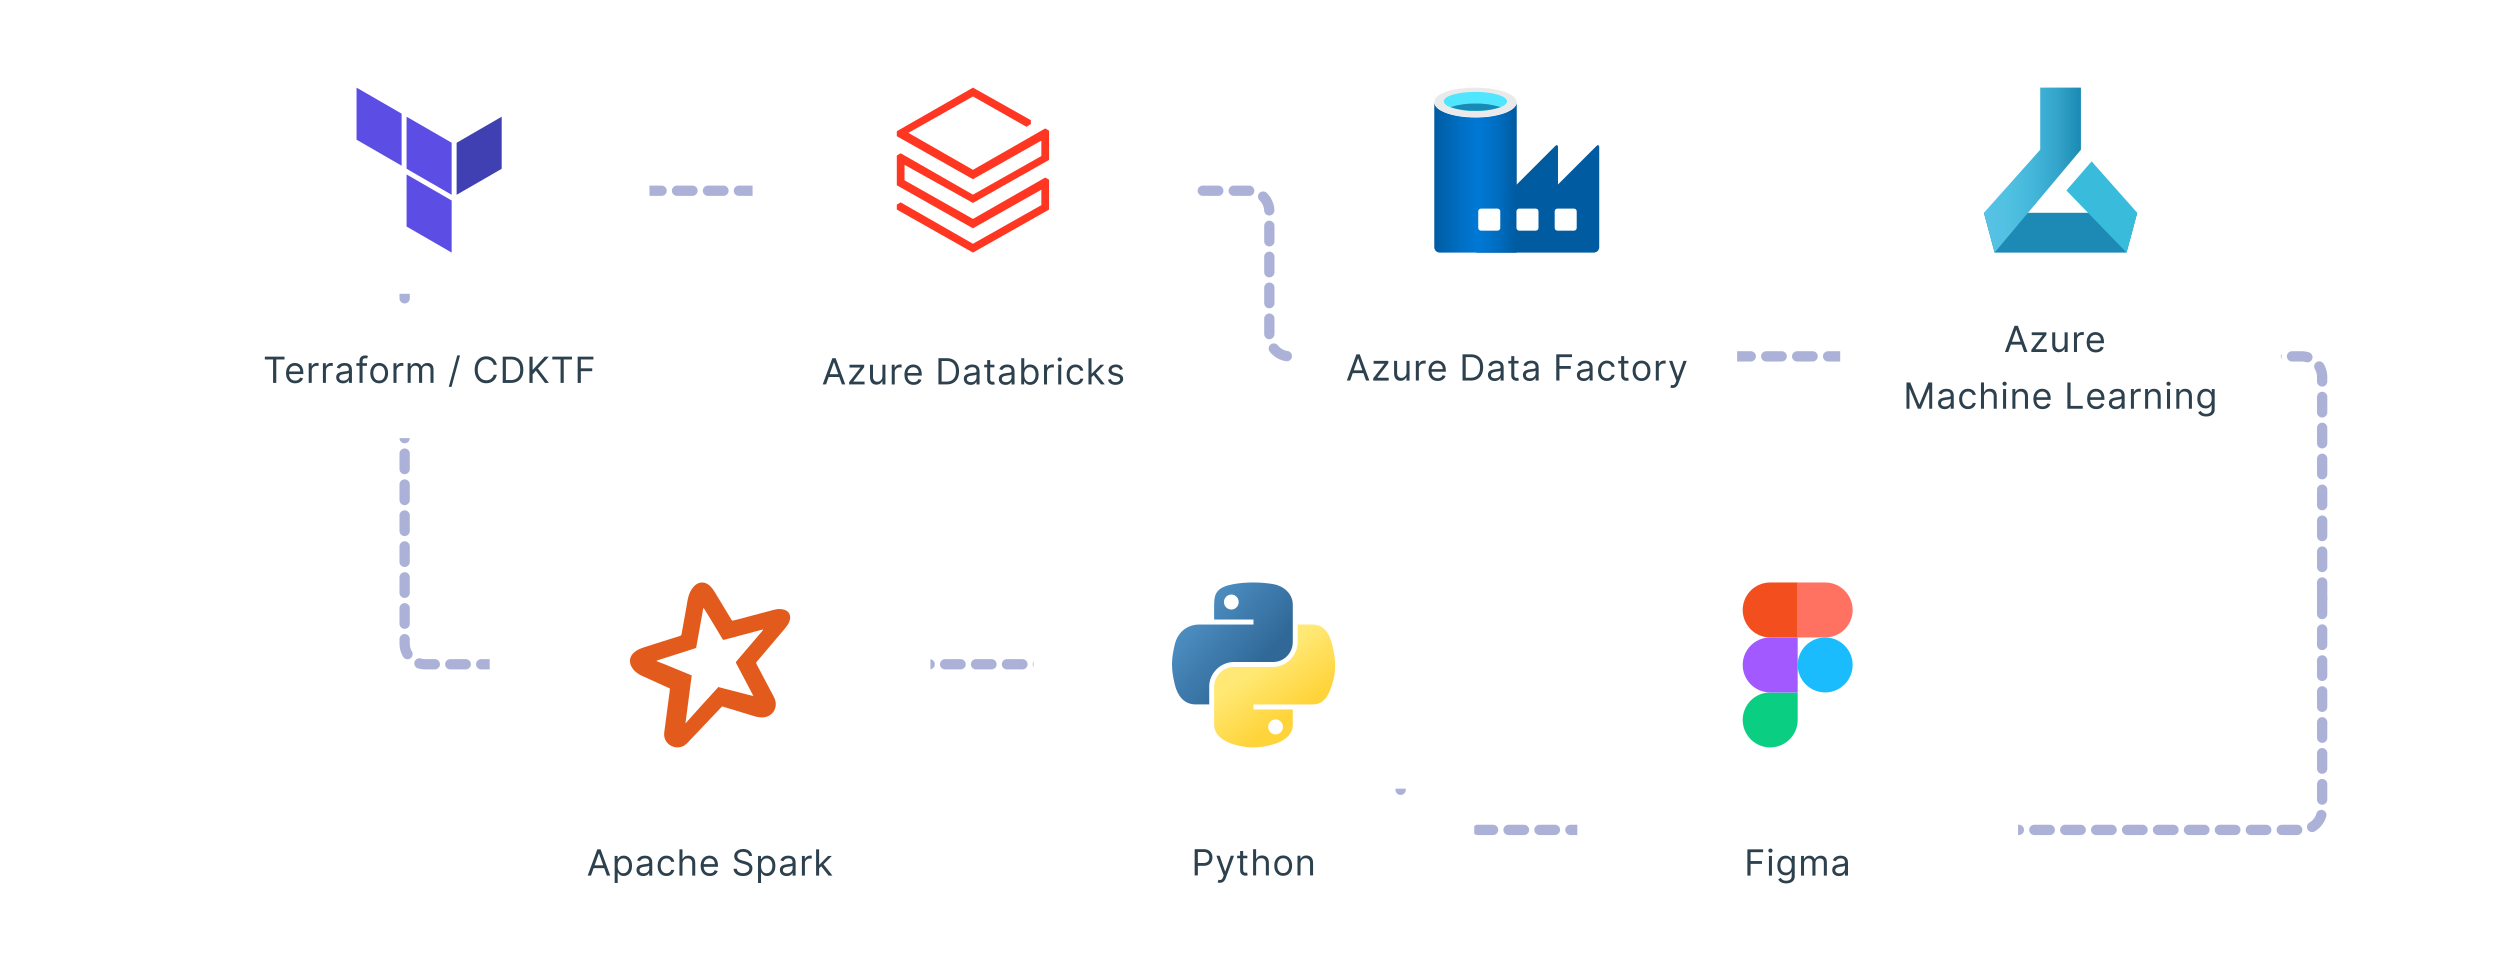 <svg fill="none" height="376" viewBox="0 0 970 376" width="970" xmlns="http://www.w3.org/2000/svg" xmlns:xlink="http://www.w3.org/1999/xlink"><filter id="a" color-interpolation-filters="sRGB" filterUnits="userSpaceOnUse" height="108" width="183" x="184" y="204"><feFlood flood-opacity="0" result="BackgroundImageFix"/><feColorMatrix in="SourceAlpha" result="hardAlpha" type="matrix" values="0 0 0 0 0 0 0 0 0 0 0 0 0 0 0 0 0 0 127 0"/><feOffset dy="2"/><feGaussianBlur stdDeviation="3"/><feColorMatrix type="matrix" values="0 0 0 0 0.031 0 0 0 0 0.055 0 0 0 0 0.071 0 0 0 0.12 0"/><feBlend in2="BackgroundImageFix" mode="normal" result="effect1_dropShadow_679_1361"/><feBlend in="SourceGraphic" in2="effect1_dropShadow_679_1361" mode="normal" result="shape"/></filter><filter id="b" color-interpolation-filters="sRGB" filterUnits="userSpaceOnUse" height="64" width="183" x="184" y="304"><feFlood flood-opacity="0" result="BackgroundImageFix"/><feColorMatrix in="SourceAlpha" result="hardAlpha" type="matrix" values="0 0 0 0 0 0 0 0 0 0 0 0 0 0 0 0 0 0 127 0"/><feOffset dy="2"/><feGaussianBlur stdDeviation="3"/><feColorMatrix type="matrix" values="0 0 0 0 0.031 0 0 0 0 0.055 0 0 0 0 0.071 0 0 0 0.12 0"/><feBlend in2="BackgroundImageFix" mode="normal" result="effect1_dropShadow_679_1361"/><feBlend in="SourceGraphic" in2="effect1_dropShadow_679_1361" mode="normal" result="shape"/></filter><filter id="c" color-interpolation-filters="sRGB" filterUnits="userSpaceOnUse" height="108" width="183" x="286" y="12"><feFlood flood-opacity="0" result="BackgroundImageFix"/><feColorMatrix in="SourceAlpha" result="hardAlpha" type="matrix" values="0 0 0 0 0 0 0 0 0 0 0 0 0 0 0 0 0 0 127 0"/><feOffset dy="2"/><feGaussianBlur stdDeviation="3"/><feColorMatrix type="matrix" values="0 0 0 0 0.031 0 0 0 0 0.055 0 0 0 0 0.071 0 0 0 0.12 0"/><feBlend in2="BackgroundImageFix" mode="normal" result="effect1_dropShadow_679_1361"/><feBlend in="SourceGraphic" in2="effect1_dropShadow_679_1361" mode="normal" result="shape"/></filter><filter id="d" color-interpolation-filters="sRGB" filterUnits="userSpaceOnUse" height="64" width="183" x="286" y="112"><feFlood flood-opacity="0" result="BackgroundImageFix"/><feColorMatrix in="SourceAlpha" result="hardAlpha" type="matrix" values="0 0 0 0 0 0 0 0 0 0 0 0 0 0 0 0 0 0 127 0"/><feOffset dy="2"/><feGaussianBlur stdDeviation="3"/><feColorMatrix type="matrix" values="0 0 0 0 0.031 0 0 0 0 0.055 0 0 0 0 0.071 0 0 0 0.12 0"/><feBlend in2="BackgroundImageFix" mode="normal" result="effect1_dropShadow_679_1361"/><feBlend in="SourceGraphic" in2="effect1_dropShadow_679_1361" mode="normal" result="shape"/></filter><filter id="e" color-interpolation-filters="sRGB" filterUnits="userSpaceOnUse" height="108" width="183" x="395" y="204"><feFlood flood-opacity="0" result="BackgroundImageFix"/><feColorMatrix in="SourceAlpha" result="hardAlpha" type="matrix" values="0 0 0 0 0 0 0 0 0 0 0 0 0 0 0 0 0 0 127 0"/><feOffset dy="2"/><feGaussianBlur stdDeviation="3"/><feColorMatrix type="matrix" values="0 0 0 0 0.031 0 0 0 0 0.055 0 0 0 0 0.071 0 0 0 0.12 0"/><feBlend in2="BackgroundImageFix" mode="normal" result="effect1_dropShadow_679_1361"/><feBlend in="SourceGraphic" in2="effect1_dropShadow_679_1361" mode="normal" result="shape"/></filter><filter id="f" color-interpolation-filters="sRGB" filterUnits="userSpaceOnUse" height="64" width="183" x="395" y="304"><feFlood flood-opacity="0" result="BackgroundImageFix"/><feColorMatrix in="SourceAlpha" result="hardAlpha" type="matrix" values="0 0 0 0 0 0 0 0 0 0 0 0 0 0 0 0 0 0 127 0"/><feOffset dy="2"/><feGaussianBlur stdDeviation="3"/><feColorMatrix type="matrix" values="0 0 0 0 0.031 0 0 0 0 0.055 0 0 0 0 0.071 0 0 0 0.12 0"/><feBlend in2="BackgroundImageFix" mode="normal" result="effect1_dropShadow_679_1361"/><feBlend in="SourceGraphic" in2="effect1_dropShadow_679_1361" mode="normal" result="shape"/></filter><filter id="g" color-interpolation-filters="sRGB" filterUnits="userSpaceOnUse" height="108" width="183" x="708" y="12"><feFlood flood-opacity="0" result="BackgroundImageFix"/><feColorMatrix in="SourceAlpha" result="hardAlpha" type="matrix" values="0 0 0 0 0 0 0 0 0 0 0 0 0 0 0 0 0 0 127 0"/><feOffset dy="2"/><feGaussianBlur stdDeviation="3"/><feColorMatrix type="matrix" values="0 0 0 0 0.031 0 0 0 0 0.055 0 0 0 0 0.071 0 0 0 0.12 0"/><feBlend in2="BackgroundImageFix" mode="normal" result="effect1_dropShadow_679_1361"/><feBlend in="SourceGraphic" in2="effect1_dropShadow_679_1361" mode="normal" result="shape"/></filter><filter id="h" color-interpolation-filters="sRGB" filterUnits="userSpaceOnUse" height="64" width="183" x="708" y="112"><feFlood flood-opacity="0" result="BackgroundImageFix"/><feColorMatrix in="SourceAlpha" result="hardAlpha" type="matrix" values="0 0 0 0 0 0 0 0 0 0 0 0 0 0 0 0 0 0 127 0"/><feOffset dy="2"/><feGaussianBlur stdDeviation="3"/><feColorMatrix type="matrix" values="0 0 0 0 0.031 0 0 0 0 0.055 0 0 0 0 0.071 0 0 0 0.12 0"/><feBlend in2="BackgroundImageFix" mode="normal" result="effect1_dropShadow_679_1361"/><feBlend in="SourceGraphic" in2="effect1_dropShadow_679_1361" mode="normal" result="shape"/></filter><filter id="i" color-interpolation-filters="sRGB" filterUnits="userSpaceOnUse" height="108" width="183" x="497" y="12"><feFlood flood-opacity="0" result="BackgroundImageFix"/><feColorMatrix in="SourceAlpha" result="hardAlpha" type="matrix" values="0 0 0 0 0 0 0 0 0 0 0 0 0 0 0 0 0 0 127 0"/><feOffset dy="2"/><feGaussianBlur stdDeviation="3"/><feColorMatrix type="matrix" values="0 0 0 0 0.031 0 0 0 0 0.055 0 0 0 0 0.071 0 0 0 0.12 0"/><feBlend in2="BackgroundImageFix" mode="normal" result="effect1_dropShadow_679_1361"/><feBlend in="SourceGraphic" in2="effect1_dropShadow_679_1361" mode="normal" result="shape"/></filter><filter id="j" color-interpolation-filters="sRGB" filterUnits="userSpaceOnUse" height="64" width="183" x="497" y="112"><feFlood flood-opacity="0" result="BackgroundImageFix"/><feColorMatrix in="SourceAlpha" result="hardAlpha" type="matrix" values="0 0 0 0 0 0 0 0 0 0 0 0 0 0 0 0 0 0 127 0"/><feOffset dy="2"/><feGaussianBlur stdDeviation="3"/><feColorMatrix type="matrix" values="0 0 0 0 0.031 0 0 0 0 0.055 0 0 0 0 0.071 0 0 0 0.12 0"/><feBlend in2="BackgroundImageFix" mode="normal" result="effect1_dropShadow_679_1361"/><feBlend in="SourceGraphic" in2="effect1_dropShadow_679_1361" mode="normal" result="shape"/></filter><filter id="k" color-interpolation-filters="sRGB" filterUnits="userSpaceOnUse" height="108" width="183" x="606" y="204"><feFlood flood-opacity="0" result="BackgroundImageFix"/><feColorMatrix in="SourceAlpha" result="hardAlpha" type="matrix" values="0 0 0 0 0 0 0 0 0 0 0 0 0 0 0 0 0 0 127 0"/><feOffset dy="2"/><feGaussianBlur stdDeviation="3"/><feColorMatrix type="matrix" values="0 0 0 0 0.031 0 0 0 0 0.055 0 0 0 0 0.071 0 0 0 0.12 0"/><feBlend in2="BackgroundImageFix" mode="normal" result="effect1_dropShadow_679_1361"/><feBlend in="SourceGraphic" in2="effect1_dropShadow_679_1361" mode="normal" result="shape"/></filter><filter id="l" color-interpolation-filters="sRGB" filterUnits="userSpaceOnUse" height="64" width="183" x="606" y="304"><feFlood flood-opacity="0" result="BackgroundImageFix"/><feColorMatrix in="SourceAlpha" result="hardAlpha" type="matrix" values="0 0 0 0 0 0 0 0 0 0 0 0 0 0 0 0 0 0 127 0"/><feOffset dy="2"/><feGaussianBlur stdDeviation="3"/><feColorMatrix type="matrix" values="0 0 0 0 0.031 0 0 0 0 0.055 0 0 0 0 0.071 0 0 0 0.12 0"/><feBlend in2="BackgroundImageFix" mode="normal" result="effect1_dropShadow_679_1361"/><feBlend in="SourceGraphic" in2="effect1_dropShadow_679_1361" mode="normal" result="shape"/></filter><filter id="m" color-interpolation-filters="sRGB" filterUnits="userSpaceOnUse" height="108" width="183" x="75" y="12"><feFlood flood-opacity="0" result="BackgroundImageFix"/><feColorMatrix in="SourceAlpha" result="hardAlpha" type="matrix" values="0 0 0 0 0 0 0 0 0 0 0 0 0 0 0 0 0 0 127 0"/><feOffset dy="2"/><feGaussianBlur stdDeviation="3"/><feColorMatrix type="matrix" values="0 0 0 0 0.031 0 0 0 0 0.055 0 0 0 0 0.071 0 0 0 0.12 0"/><feBlend in2="BackgroundImageFix" mode="normal" result="effect1_dropShadow_679_1361"/><feBlend in="SourceGraphic" in2="effect1_dropShadow_679_1361" mode="normal" result="shape"/></filter><filter id="n" color-interpolation-filters="sRGB" filterUnits="userSpaceOnUse" height="64" width="183" x="75" y="112"><feFlood flood-opacity="0" result="BackgroundImageFix"/><feColorMatrix in="SourceAlpha" result="hardAlpha" type="matrix" values="0 0 0 0 0 0 0 0 0 0 0 0 0 0 0 0 0 0 127 0"/><feOffset dy="2"/><feGaussianBlur stdDeviation="3"/><feColorMatrix type="matrix" values="0 0 0 0 0.031 0 0 0 0 0.055 0 0 0 0 0.071 0 0 0 0.12 0"/><feBlend in2="BackgroundImageFix" mode="normal" result="effect1_dropShadow_679_1361"/><feBlend in="SourceGraphic" in2="effect1_dropShadow_679_1361" mode="normal" result="shape"/></filter><linearGradient id="o" gradientUnits="userSpaceOnUse" x1="454.737" x2="489.945" y1="224" y2="254.002"><stop offset="0" stop-color="#5a9fd4"/><stop offset="1" stop-color="#306998"/></linearGradient><linearGradient id="p" gradientUnits="userSpaceOnUse" x1="494.559" x2="481.928" y1="279.55" y2="261.85"><stop offset="0" stop-color="#ffd43b"/><stop offset="1" stop-color="#ffe873"/></linearGradient><linearGradient id="q" gradientUnits="userSpaceOnUse" x1="769.759" x2="807.481" y1="63.997" y2="63.997"><stop offset="0" stop-color="#57c2e4"/><stop offset=".25" stop-color="#51c1e2"/><stop offset=".51" stop-color="#43b6da"/><stop offset=".77" stop-color="#33a3c9"/><stop offset="1" stop-color="#1a89b3"/></linearGradient><linearGradient id="r" gradientUnits="userSpaceOnUse" x1="556.5" x2="588.5" y1="66.9" y2="66.9"><stop offset="0" stop-color="#005ba1"/><stop offset=".07" stop-color="#0060a9"/><stop offset=".36" stop-color="#0071c8"/><stop offset=".52" stop-color="#0078d4"/><stop offset=".64" stop-color="#0074cd"/><stop offset=".81" stop-color="#006abb"/><stop offset=".99" stop-color="#005ba1"/></linearGradient><clipPath id="s"><path d="m454.5 224h64v64h-64z"/></clipPath><clipPath id="t"><path d="m767.5 32h64v64h-64z"/></clipPath><clipPath id="u"><path d="m556.5 32h64v64h-64z"/></clipPath><path d="m157 164v85.735c0 4.418 3.582 8 8 8h370.437c4.418 0 8 3.581 8 8v48.265c0 4.418 3.581 8 8 8h341.563c4.418 0 8-3.582 8-8v-82.525" stroke="#acb2d7" stroke-dasharray="6 6" stroke-linecap="round" stroke-width="4"/><path d="m901 232v-85.735c0-4.418-3.582-8-8-8h-392.5c-4.418 0-8-3.581-8-8v-48.265c0-4.418-3.582-8-8-8h-319.5c-4.418 0-8 3.582-8 8v82.525" stroke="#acb2d7" stroke-dasharray="6 6" stroke-linecap="round" stroke-width="4"/><path clip-rule="evenodd" d="m340.269 82.966c0 4.524-3.68 8.204-8.205 8.204-4.523 0-8.203-3.68-8.203-8.204s3.68-8.204 8.203-8.204c4.525 0 8.205 3.68 8.205 8.204z" fill="#fff" fill-rule="evenodd"/><path d="m332.064 90.169c3.972 0 7.205-3.232 7.205-7.204h2c0 5.076-4.128 9.204-9.205 9.204zm-7.203-7.204c0 3.972 3.232 7.204 7.203 7.204v2c-5.076 0-9.203-4.128-9.203-9.204zm7.203-7.204c-3.971 0-7.203 3.232-7.203 7.204h-2c0-5.076 4.127-9.204 9.203-9.204zm7.205 7.204c0-3.971-3.233-7.204-7.205-7.204v-2c5.077 0 9.205 4.128 9.205 9.204z" fill="#acb2d7"/><path clip-rule="evenodd" d="m506.347 271.656c-1.105 0-2 .896-2 2v.102c0 1.105.895 2 2 2h24.713c1.105 0 2-.895 2-2v-.102c0-1.104-.895-2-2-2zm-43.071 12.306c-1.104 0-2 .895-2 2v.102c0 1.105.896 2 2 2h47.274c1.105 0 2-.895 2-2v-.102c0-1.105-.895-2-2-2z" fill="#acb2d7" fill-rule="evenodd"/><g filter="url(#a)"><path d="m190 224c0-8.837 7.163-16 16-16h139c8.837 0 16 7.163 16 16v80h-171z" fill="#fff"/><g clip-rule="evenodd" fill="#e25a1c" fill-rule="evenodd"><path d="m292.304 268.081c-.162-.325-.217-.487-.271-.595-2.11-4.005-4.22-8.009-6.33-12.013-.217-.379-.163-.649.108-.974 3.355-3.896 6.655-7.846 10.01-11.742.108-.162.216-.27.271-.541-.974.271-1.948.487-2.922.758-4.059 1.082-8.117 2.164-12.121 3.246-.379.109-.541 0-.757-.324-2.273-3.842-4.6-7.684-6.926-11.471-.109-.217-.271-.379-.487-.542-.163 1.029-.379 2.057-.542 3.085-.649 3.625-1.298 7.196-1.948 10.822-.054.378-.162.757-.216 1.19-.054.379-.216.487-.541.595-4.762 1.515-9.523 3.03-14.285 4.545-.216.055-.433.163-.649.379 3.841 1.407 9.739 4.004 13.689 5.574-.162.108-.216.216-.324.27-2.435 1.569-5.736 4.058-8.171 5.627 0-.378.163-.757-.162-.919-2.922-1.299-7.684-3.518-10.606-4.816-1.298-.595-2.489-1.353-3.408-2.489-2.057-2.543-1.678-5.411 1.082-7.197.92-.595 1.948-1.028 2.976-1.353 4.653-1.515 9.361-2.976 14.014-4.437.379-.108.595-.324.649-.703.65-3.625 1.299-7.251 1.948-10.822.325-1.948.541-3.896 1.461-5.681.379-.704.812-1.407 1.299-1.948 1.84-2.056 4.437-2.165 6.439-.163.649.65 1.245 1.461 1.732 2.273 2.164 3.517 4.274 7.088 6.439 10.66.27.432.487.487.919.378 5.195-1.407 10.444-2.759 15.692-4.166 1.082-.271 2.165-.379 3.301-.162 2.435.432 3.463 2.272 2.651 4.599-.378 1.082-1.028 1.948-1.731 2.814-3.626 4.274-7.305 8.603-10.93 12.878-.325.324-.325.595-.109.974 2.165 4.112 4.329 8.224 6.548 12.391.541.974.92 2.002.92 3.138 0 2.597-1.84 4.708-4.437 5.086-1.407.217-2.76-.108-4.113-.487-3.246-1.028-8.766-2.705-12.066-3.679-.325-.108-.379.054-.65.379-2.002-1.082-1.136-3.572-1.569-5.898 0-.054.487-1.894.487-2.056 3.842.974 9.794 2.489 13.636 3.517z"/><path d="m259.892 265.756c0-.163.108-.379.271-.433 1.19-.812 2.435-1.569 3.625-2.381 1.461-.92 2.922-1.894 4.383-2.814.054 0 .108-.054.216-.054-.811 6.223-1.623 12.391-2.435 18.614 4.221-4.708 8.441-9.415 12.77-14.123.108.704.217 1.299.325 1.948.325 1.732.595 3.517.92 5.249.054.379-.054.595-.271.812-1.353 1.406-7.413 7.791-13.094 13.797-3.463 3.626-9.578.758-8.874-4.22.92-6.872 1.839-13.852 2.164-16.395z"/></g></g><g filter="url(#b)"><path d="m190 308h171v44c0 4.418-3.582 8-8 8h-155c-4.418 0-8-3.582-8-8z" fill="#fff"/><g fill="#2c404e"><path d="m317.737 334.945-.02-1.452h.239l3.341-3.401h1.452l-3.56 3.6h-.099zm-1.093 2.784v-10.182h1.173v10.182zm4.852 0-2.983-3.779.835-.815 3.639 4.594z"/><path d="m311.135 337.728v-7.636h1.133v1.153h.08c.139-.377.391-.684.756-.919.364-.236.775-.353 1.232-.353.087 0 .194.001.324.005.129.003.227.008.293.015v1.193c-.04-.01-.131-.025-.273-.045-.14-.023-.287-.035-.443-.035-.371 0-.703.078-.994.234-.289.152-.517.364-.686.636-.166.269-.249.575-.249.92v4.832z"/><path d="m305.193 337.907c-.484 0-.923-.091-1.317-.273-.395-.186-.708-.453-.94-.801-.232-.351-.348-.775-.348-1.273 0-.437.086-.792.258-1.064.173-.275.403-.49.691-.646.289-.156.607-.272.955-.348.351-.079.704-.142 1.059-.189.464-.059.84-.104 1.129-.134.291-.033.503-.088.636-.164.136-.076.204-.209.204-.398v-.04c0-.49-.135-.871-.403-1.143-.265-.272-.668-.408-1.208-.408-.56 0-.999.123-1.318.368-.318.245-.541.507-.671.786l-1.113-.398c.199-.464.464-.825.795-1.084.335-.262.699-.444 1.094-.547.398-.106.789-.159 1.173-.159.245 0 .527.03.845.09.322.056.632.174.93.353.302.179.552.449.751.81s.298.845.298 1.452v5.031h-1.173v-1.034h-.06c-.08.166-.212.343-.398.532-.185.189-.432.35-.74.482-.309.133-.685.199-1.129.199zm.179-1.054c.464 0 .855-.091 1.173-.273.322-.183.564-.418.726-.706.166-.289.249-.592.249-.91v-1.074c-.05.06-.159.114-.328.164-.166.046-.358.088-.577.124-.216.033-.426.063-.632.09-.202.023-.366.043-.492.059-.305.04-.59.105-.855.194-.262.086-.474.217-.636.393-.159.172-.239.408-.239.706 0 .408.151.716.453.925.305.205.691.308 1.158.308z"/><path d="m294.115 340.592v-10.5h1.134v1.213h.139c.086-.133.205-.302.358-.507.156-.209.378-.395.666-.557.292-.166.686-.249 1.183-.249.643 0 1.21.161 1.701.482.49.322.873.778 1.148 1.368s.413 1.286.413 2.088c0 .808-.138 1.509-.413 2.103-.275.59-.656 1.047-1.143 1.372-.488.321-1.049.482-1.686.482-.49 0-.883-.081-1.178-.244-.295-.165-.522-.353-.681-.561-.159-.212-.282-.388-.368-.527h-.099v4.037zm1.154-6.682c0 .577.084 1.085.253 1.526.169.438.416.781.741 1.029.325.245.723.368 1.193.368.491 0 .9-.129 1.228-.388.332-.262.58-.613.746-1.054.169-.444.253-.938.253-1.481 0-.537-.082-1.021-.248-1.452-.163-.434-.409-.777-.741-1.029-.328-.255-.741-.383-1.238-.383-.477 0-.878.121-1.203.363-.325.239-.57.573-.736 1.004-.165.428-.248.927-.248 1.497z"/><path d="m290.614 330.091c-.06-.504-.302-.895-.726-1.173-.424-.279-.944-.418-1.561-.418-.451 0-.845.073-1.183.219-.335.146-.597.346-.786.601-.185.256-.278.546-.278.87 0 .272.065.506.194.701.132.193.301.353.507.483.205.126.421.23.646.313.226.079.433.144.622.194l1.034.278c.265.07.56.166.885.288.328.123.641.29.939.503.302.208.551.477.746.805.196.328.293.731.293 1.208 0 .55-.144 1.047-.432 1.492-.285.444-.703.797-1.253 1.058-.547.262-1.211.393-1.994.393-.729 0-1.36-.117-1.894-.353-.53-.235-.948-.563-1.253-.984-.301-.421-.472-.91-.512-1.467h1.273c.033.385.163.703.388.955.229.248.517.434.865.557.351.119.729.179 1.133.179.471 0 .894-.077 1.268-.229.375-.156.671-.371.89-.646.219-.279.328-.604.328-.975 0-.338-.094-.613-.283-.825s-.438-.385-.746-.517c-.308-.133-.641-.249-.999-.348l-1.253-.358c-.795-.229-1.425-.555-1.889-.98-.464-.424-.696-.979-.696-1.665 0-.57.154-1.067.462-1.491.312-.428.729-.759 1.253-.995.527-.238 1.115-.358 1.765-.358.656 0 1.24.118 1.75.353.51.232.915.55 1.213.955.302.404.461.863.477 1.377z"/><path d="m275.403 337.887c-.735 0-1.37-.162-1.904-.487-.53-.328-.939-.786-1.228-1.372-.285-.59-.427-1.276-.427-2.059 0-.782.142-1.471.427-2.068.289-.6.69-1.067 1.203-1.402.517-.338 1.121-.507 1.81-.507.398 0 .791.066 1.178.199.388.133.741.348 1.059.646.318.295.572.686.761 1.174.189.487.283 1.087.283 1.799v.498h-5.886v-1.015h4.693c0-.431-.086-.815-.258-1.153-.169-.338-.411-.605-.726-.801-.312-.195-.68-.293-1.104-.293-.467 0-.872.116-1.213.348-.338.229-.598.527-.781.895-.182.368-.273.762-.273 1.183v.676c0 .577.099 1.066.298 1.467.203.398.483.701.841.91.357.205.773.308 1.247.308.309 0 .587-.043.836-.129.252-.09.469-.222.651-.398.182-.179.323-.401.423-.666l1.133.318c-.119.385-.32.723-.602 1.014-.281.289-.629.514-1.044.676-.414.16-.88.239-1.397.239z"/><path d="m264.803 333.135v4.594h-1.173v-10.182h1.173v3.739h.1c.179-.395.447-.708.805-.94.361-.235.842-.353 1.442-.353.52 0 .976.104 1.367.313.391.206.694.522.91.95.219.424.328.964.328 1.62v4.853h-1.173v-4.773c0-.607-.158-1.076-.473-1.407-.311-.335-.744-.502-1.297-.502-.385 0-.729.081-1.034.243-.302.163-.541.4-.716.711-.173.312-.259.69-.259 1.134z"/><path d="m258.612 337.887c-.716 0-1.333-.169-1.85-.507s-.915-.804-1.193-1.397-.418-1.271-.418-2.033c0-.776.143-1.46.428-2.054.288-.596.689-1.062 1.203-1.397.517-.338 1.12-.507 1.81-.507.537 0 1.021.1 1.451.298.431.199.784.478 1.059.836s.446.775.512 1.253h-1.173c-.089-.348-.288-.657-.596-.925-.305-.272-.716-.408-1.233-.408-.458 0-.859.119-1.204.358-.341.235-.608.569-.8.999-.189.428-.283.93-.283 1.507 0 .59.092 1.103.278 1.541.189.437.454.777.796 1.019.344.242.749.363 1.213.363.305 0 .581-.053.83-.159.248-.106.459-.259.631-.457.173-.199.295-.438.368-.716h1.173c-.066.45-.23.856-.492 1.218-.258.358-.601.643-1.029.855-.424.209-.918.313-1.481.313z"/><path d="m249.568 337.907c-.484 0-.923-.091-1.317-.273-.395-.186-.708-.453-.94-.801-.232-.351-.348-.775-.348-1.273 0-.437.086-.792.258-1.064.173-.275.403-.49.691-.646.289-.156.607-.272.955-.348.351-.079.704-.142 1.059-.189.464-.059.84-.104 1.129-.134.291-.033.503-.088.636-.164.136-.076.204-.209.204-.398v-.04c0-.49-.135-.871-.403-1.143-.265-.272-.668-.408-1.208-.408-.56 0-.999.123-1.318.368-.318.245-.541.507-.671.786l-1.113-.398c.199-.464.464-.825.795-1.084.335-.262.699-.444 1.094-.547.398-.106.789-.159 1.173-.159.245 0 .527.03.845.09.322.056.632.174.93.353.302.179.552.449.751.81s.298.845.298 1.452v5.031h-1.173v-1.034h-.06c-.079.166-.212.343-.398.532-.185.189-.432.35-.74.482-.309.133-.685.199-1.129.199zm.179-1.054c.464 0 .855-.091 1.173-.273.322-.183.564-.418.726-.706.166-.289.249-.592.249-.91v-1.074c-.05.06-.159.114-.328.164-.166.046-.358.088-.577.124-.216.033-.426.063-.632.09-.202.023-.366.043-.492.059-.305.04-.59.105-.855.194-.262.086-.474.217-.636.393-.159.172-.239.408-.239.706 0 .408.151.716.453.925.305.205.691.308 1.158.308z"/><path d="m238.489 340.592v-10.5h1.134v1.213h.139c.086-.133.205-.302.358-.507.156-.209.378-.395.666-.557.292-.166.686-.249 1.183-.249.643 0 1.21.161 1.701.482.49.322.873.778 1.148 1.368s.413 1.286.413 2.088c0 .808-.138 1.509-.413 2.103-.275.59-.656 1.047-1.143 1.372-.488.321-1.049.482-1.686.482-.49 0-.883-.081-1.178-.244-.295-.165-.522-.353-.681-.561-.159-.212-.282-.388-.368-.527h-.099v4.037zm1.154-6.682c0 .577.084 1.085.253 1.526.169.438.416.781.741 1.029.325.245.723.368 1.193.368.491 0 .9-.129 1.228-.388.332-.262.58-.613.746-1.054.169-.444.253-.938.253-1.481 0-.537-.082-1.021-.248-1.452-.163-.434-.409-.777-.741-1.029-.328-.255-.741-.383-1.238-.383-.477 0-.878.121-1.203.363-.325.239-.57.573-.736 1.004-.165.428-.248.927-.248 1.497z"/><path d="m229.305 337.729h-1.292l3.738-10.182h1.273l3.739 10.182h-1.293l-3.043-8.571h-.079zm.478-3.978h5.21v1.094h-5.21z"/></g></g><g filter="url(#c)"><path d="m292 32c0-8.837 7.163-16 16-16h139c8.837 0 16 7.163 16 16v80h-171z" fill="#fff"/><path d="m347.962 48.91v1.926l29.538 16.696 26.542-14.983v5.993l-26.542 14.983-28.04-16.053-1.498.856v11.559l29.538 16.696 26.542-14.983v5.993l-26.542 14.983-28.04-16.054-1.498.856v1.927l29.538 16.696 29.539-16.696v-11.559l-1.498-.856-28.041 16.053-26.541-14.983v-5.993l26.541 14.769 29.539-16.696v-11.344l-1.498-.856-28.041 16.053-25.043-14.341 25.043-14.127 20.763 11.773 1.712-1.07v-1.498l-22.475-12.629z" fill="#ff3621"/></g><g filter="url(#d)"><path d="m292 116h171v44c0 4.418-3.582 8-8 8h-155c-4.418 0-8-3.582-8-8z" fill="#fff"/><g fill="#2c404e"><path d="m435.653 141.235-1.054.299c-.066-.176-.164-.347-.293-.512-.126-.169-.298-.309-.517-.418s-.499-.164-.84-.164c-.467 0-.857.108-1.168.323-.309.212-.463.482-.463.811 0 .291.106.522.318.691s.544.309.995.422l1.133.279c.683.165 1.192.419 1.526.76.335.338.503.774.503 1.308 0 .437-.126.828-.378 1.173-.249.345-.597.617-1.044.815-.448.199-.968.299-1.561.299-.779 0-1.424-.169-1.934-.507-.511-.339-.834-.832-.97-1.482l1.114-.278c.106.411.306.719.601.924.299.206.688.309 1.169.309.547 0 .981-.116 1.302-.348.325-.236.488-.517.488-.846 0-.265-.093-.487-.279-.666-.185-.182-.471-.318-.855-.407l-1.273-.299c-.699-.165-1.213-.422-1.541-.77-.325-.352-.487-.791-.487-1.318 0-.431.121-.812.363-1.143.245-.332.578-.592.999-.781.424-.189.905-.283 1.442-.283.756 0 1.349.166 1.78.497.434.331.742.769.924 1.312z"/><path d="m423.423 144.374-.02-1.451h.239l3.341-3.401h1.451l-3.559 3.599h-.1zm-1.094 2.784v-10.181h1.173v10.181zm4.852 0-2.983-3.778.836-.815 3.639 4.593z"/><path d="m417.311 147.321c-.716 0-1.333-.169-1.85-.507-.517-.339-.914-.804-1.193-1.397-.278-.594-.417-1.272-.417-2.034 0-.775.142-1.46.427-2.053.288-.597.69-1.062 1.203-1.397.517-.338 1.121-.507 1.81-.507.537 0 1.021.099 1.452.298s.783.477 1.059.835c.275.358.445.776.512 1.253h-1.174c-.089-.348-.288-.656-.596-.925-.305-.271-.716-.407-1.233-.407-.458 0-.859.119-1.203.358-.342.235-.609.568-.801.999-.189.428-.283.93-.283 1.506 0 .59.093 1.104.278 1.542.189.437.454.777.796 1.019.344.242.749.363 1.213.363.305 0 .581-.053.83-.159s.459-.259.631-.458c.173-.199.295-.437.368-.716h1.174c-.067.451-.231.857-.493 1.218-.258.358-.601.643-1.029.855-.424.209-.918.314-1.481.314z"/><path d="m410.586 147.16v-7.636h1.174v7.636zm.597-8.909c-.229 0-.426-.078-.592-.234-.162-.155-.243-.343-.243-.561 0-.219.081-.406.243-.562.166-.156.363-.234.592-.234s.424.078.587.234c.165.156.248.343.248.562 0 .218-.083.406-.248.561-.163.156-.358.234-.587.234z"/><path d="m405.077 147.162v-7.636h1.134v1.153h.079c.139-.378.391-.684.756-.92.364-.235.775-.353 1.233-.353.086 0 .194.002.323.005.129.004.227.009.293.015v1.193c-.039-.01-.131-.025-.273-.044-.139-.024-.287-.035-.443-.035-.371 0-.702.078-.994.233-.288.153-.517.365-.686.637-.166.268-.249.575-.249.92v4.832z"/><path d="m396.241 147.158v-10.181h1.174v3.758h.099c.086-.132.205-.302.358-.507.156-.209.378-.394.666-.557.292-.166.686-.248 1.183-.248.643 0 1.21.16 1.701.482.49.321.873.777 1.148 1.367s.413 1.286.413 2.088c0 .809-.138 1.51-.413 2.103-.275.59-.656 1.047-1.143 1.372-.488.322-1.049.482-1.686.482-.49 0-.883-.081-1.178-.243-.295-.166-.522-.353-.681-.562-.159-.212-.282-.388-.368-.527h-.139v1.173zm1.154-3.818c0 .577.084 1.086.253 1.526.169.438.416.781.741 1.03.325.245.722.367 1.193.367.491 0 .9-.129 1.228-.387.332-.262.58-.613.746-1.054.169-.444.253-.938.253-1.482 0-.537-.082-1.021-.248-1.452-.163-.434-.41-.777-.741-1.029-.328-.255-.741-.382-1.238-.382-.477 0-.878.121-1.203.362-.325.239-.57.574-.736 1.005-.166.427-.248.926-.248 1.496z"/><path d="m390.14 147.341c-.484 0-.923-.092-1.317-.274-.395-.185-.708-.452-.94-.8-.232-.352-.348-.776-.348-1.273 0-.438.086-.792.259-1.064.172-.275.402-.49.691-.646.288-.156.606-.272.954-.348.352-.08.705-.143 1.059-.189.464-.06.84-.105 1.129-.134.291-.034.504-.088.636-.164.136-.077.204-.209.204-.398v-.04c0-.491-.134-.872-.403-1.143-.265-.272-.668-.408-1.208-.408-.56 0-.999.123-1.317.368s-.542.507-.671.785l-1.114-.397c.199-.464.464-.826.795-1.084.335-.262.7-.444 1.094-.547.398-.106.789-.159 1.173-.159.246 0 .527.03.846.089.321.057.631.174.929.353.302.179.552.449.751.811.199.361.298.845.298 1.451v5.032h-1.173v-1.035h-.06c-.079.166-.212.344-.397.532-.186.189-.433.35-.741.483-.308.132-.685.199-1.129.199zm.179-1.054c.464 0 .855-.092 1.174-.274.321-.182.563-.417.725-.706.166-.288.249-.591.249-.91v-1.073c-.05.059-.159.114-.328.164-.166.046-.358.087-.577.124-.215.033-.426.063-.631.089-.202.024-.366.043-.492.06-.305.04-.59.104-.856.194-.261.086-.474.217-.636.393-.159.172-.239.407-.239.706 0 .407.151.716.453.924.305.206.691.309 1.158.309z"/><path d="m385.828 139.525v.994h-3.957v-.994zm-2.803-1.83h1.173v7.279c0 .331.048.58.144.745.099.163.225.272.378.329.156.053.32.079.492.079.129 0 .235-.006.318-.02.083-.016.149-.03.199-.04l.239 1.054c-.08.03-.191.06-.333.09-.143.033-.324.05-.542.05-.332 0-.657-.072-.975-.214-.315-.143-.576-.36-.785-.651-.206-.292-.308-.66-.308-1.104z"/><path d="m376.566 147.341c-.484 0-.923-.092-1.317-.274-.395-.185-.708-.452-.94-.8-.232-.352-.348-.776-.348-1.273 0-.438.086-.792.258-1.064.173-.275.403-.49.692-.646.288-.156.606-.272.954-.348.351-.08.704-.143 1.059-.189.464-.06.84-.105 1.129-.134.291-.034.503-.088.636-.164.136-.077.204-.209.204-.398v-.04c0-.491-.134-.872-.403-1.143-.265-.272-.668-.408-1.208-.408-.56 0-.999.123-1.318.368-.318.245-.541.507-.671.785l-1.113-.397c.199-.464.464-.826.795-1.084.335-.262.699-.444 1.094-.547.398-.106.789-.159 1.173-.159.245 0 .527.03.845.089.322.057.632.174.93.353.302.179.552.449.751.811.199.361.298.845.298 1.451v5.032h-1.173v-1.035h-.06c-.079.166-.212.344-.398.532-.185.189-.432.35-.74.483-.309.132-.685.199-1.129.199zm.179-1.054c.464 0 .855-.092 1.173-.274.322-.182.564-.417.726-.706.166-.288.249-.591.249-.91v-1.073c-.05.059-.159.114-.328.164-.166.046-.358.087-.577.124-.216.033-.426.063-.631.089-.203.024-.367.043-.493.06-.305.04-.59.104-.855.194-.262.086-.474.217-.636.393-.159.172-.239.407-.239.706 0 .407.151.716.453.924.305.206.691.309 1.158.309z"/><path d="m367.257 147.158h-3.142v-10.181h3.281c.988 0 1.833.203 2.536.611.703.404 1.241.986 1.616 1.745.374.756.562 1.661.562 2.715 0 1.06-.189 1.973-.567 2.739-.378.762-.928 1.349-1.651 1.76-.722.408-1.601.611-2.635.611zm-1.909-1.093h1.83c.842 0 1.539-.163 2.093-.488.553-.324.966-.787 1.238-1.387.271-.6.407-1.314.407-2.142 0-.822-.134-1.53-.402-2.123-.269-.597-.67-1.054-1.203-1.372-.534-.322-1.199-.483-1.994-.483h-1.969z"/><path d="m354.472 147.321c-.736 0-1.371-.163-1.904-.488-.531-.328-.94-.785-1.228-1.372-.285-.59-.428-1.276-.428-2.058s.143-1.472.428-2.068c.288-.6.689-1.067 1.203-1.402.517-.338 1.12-.507 1.809-.507.398 0 .791.066 1.179.199.388.132.74.348 1.059.646.318.295.571.686.76 1.173s.284 1.087.284 1.8v.497h-5.887v-1.014h4.694c0-.431-.087-.815-.259-1.153-.169-.339-.411-.605-.726-.801-.311-.195-.679-.293-1.104-.293-.467 0-.871.116-1.213.348-.338.228-.598.527-.78.895s-.274.762-.274 1.183v.676c0 .577.1 1.066.299 1.467.202.397.482.701.84.909.358.206.774.309 1.248.309.308 0 .586-.043.835-.13.252-.089.469-.222.651-.397.183-.179.323-.401.423-.666l1.133.318c-.119.384-.319.722-.601 1.014-.282.288-.63.514-1.044.676-.415.159-.88.239-1.397.239z"/><path d="m345.994 147.162v-7.636h1.134v1.153h.079c.139-.378.391-.684.756-.92.364-.235.775-.353 1.233-.353.086 0 .194.002.323.005.129.004.227.009.293.015v1.193c-.039-.01-.131-.025-.273-.044-.139-.024-.287-.035-.443-.035-.371 0-.702.078-.994.233-.288.153-.517.365-.686.637-.166.268-.249.575-.249.92v4.832z"/><path d="m342.371 144.038v-4.515h1.173v7.637h-1.173v-1.293h-.079c-.179.388-.458.718-.836.99-.378.268-.855.402-1.431.402-.478 0-.902-.104-1.273-.313-.371-.212-.663-.53-.875-.955-.212-.427-.318-.966-.318-1.615v-4.853h1.173v4.773c0 .557.156 1.001.467 1.333.315.331.716.497 1.203.497.292 0 .589-.075.89-.224.305-.149.56-.378.766-.686.209-.308.313-.701.313-1.178z"/><path d="m329.466 147.16v-.895l4.335-5.568v-.08h-4.196v-1.094h5.707v.935l-4.215 5.529v.079h4.355v1.094z"/><path d="m320.501 147.158h-1.293l3.739-10.181h1.272l3.739 10.181h-1.293l-3.042-8.571h-.08zm.477-3.977h5.21v1.094h-5.21z"/></g></g><g filter="url(#e)"><path d="m401 224c0-8.837 7.163-16 16-16h139c8.837 0 16 7.163 16 16v80h-171z" fill="#fff"/><g clip-path="url(#s)"><path d="m486.011 224.001c-2.61.012-5.103.234-7.296.622-6.461 1.142-7.634 3.531-7.634 7.937v5.819h15.268v1.94h-15.268-5.731c-4.437 0-8.322 2.667-9.538 7.741-1.402 5.816-1.464 9.445 0 15.517 1.086 4.521 3.677 7.741 8.115 7.741h5.249v-6.975c0-5.04 4.361-9.485 9.539-9.485h15.25c4.246 0 7.635-3.496 7.635-7.759v-14.539c0-4.138-3.491-7.246-7.635-7.937-2.622-.436-5.344-.635-7.954-.622zm-8.257 4.68c1.577 0 2.865 1.309 2.865 2.918 0 1.604-1.288 2.901-2.865 2.901-1.583 0-2.865-1.297-2.865-2.901 0-1.609 1.282-2.918 2.865-2.918z" fill="url(#o)"/><path d="m503.503 240.32v6.78c0 5.257-4.456 9.681-9.538 9.681h-15.251c-4.177 0-7.634 3.575-7.634 7.759v14.539c0 4.137 3.598 6.571 7.634 7.758 4.833 1.422 9.468 1.678 15.251 0 3.844-1.113 7.634-3.352 7.634-7.758v-5.819h-15.25v-1.94h15.25 7.634c4.438 0 6.091-3.095 7.635-7.741 1.594-4.783 1.526-9.382 0-15.518-1.097-4.417-3.192-7.741-7.635-7.741zm-8.577 36.819c1.583 0 2.865 1.297 2.865 2.901 0 1.609-1.282 2.918-2.865 2.918-1.577 0-2.865-1.309-2.865-2.918 0-1.604 1.288-2.901 2.865-2.901z" fill="url(#p)"/></g></g><g filter="url(#f)"><path d="m401 308h171v44c0 4.418-3.582 8-8 8h-155c-4.418 0-8-3.582-8-8z" fill="#fff"/><g fill="#2c404e"><path d="m504.598 333.064v4.594h-1.173v-7.637h1.133v1.193h.1c.179-.387.451-.699.815-.934.365-.239.835-.358 1.412-.358.517 0 .969.106 1.357.318.388.209.69.527.905.955.216.424.323.961.323 1.61v4.853h-1.173v-4.773c0-.6-.156-1.067-.467-1.402-.312-.338-.739-.507-1.283-.507-.375 0-.709.081-1.004.243-.292.163-.522.4-.691.711-.169.312-.254.69-.254 1.134z"/><path d="m497.873 337.817c-.689 0-1.294-.164-1.814-.492-.517-.329-.922-.788-1.213-1.378-.289-.59-.433-1.279-.433-2.068 0-.795.144-1.49.433-2.083.291-.593.696-1.054 1.213-1.382.52-.328 1.125-.492 1.814-.492.69 0 1.293.164 1.81.492.52.328.925.789 1.213 1.382.292.593.438 1.288.438 2.083 0 .789-.146 1.478-.438 2.068-.288.59-.693 1.049-1.213 1.378-.517.328-1.12.492-1.81.492zm0-1.054c.524 0 .955-.134 1.293-.403.338-.268.588-.621.751-1.059.162-.437.243-.911.243-1.422 0-.51-.081-.986-.243-1.427-.163-.44-.413-.797-.751-1.068-.338-.272-.769-.408-1.293-.408-.523 0-.954.136-1.292.408-.338.271-.589.628-.751 1.068-.162.441-.244.917-.244 1.427 0 .511.082.985.244 1.422.162.438.413.791.751 1.059.338.269.769.403 1.292.403z"/><path d="m487.373 333.065v4.593h-1.173v-10.181h1.173v3.738h.1c.179-.394.447-.707.805-.939.362-.236.842-.353 1.442-.353.52 0 .976.104 1.367.313.391.205.695.522.91.949.219.425.328.965.328 1.621v4.852h-1.173v-4.772c0-.607-.158-1.076-.472-1.407-.312-.335-.744-.502-1.298-.502-.384 0-.729.081-1.034.243-.302.163-.54.4-.716.711-.172.312-.259.69-.259 1.134z"/><path d="m483.971 330.021v.994h-3.957v-.994zm-2.804-1.83h1.173v7.279c0 .331.048.58.145.746.099.162.225.271.377.328.156.053.32.079.493.079.129 0 .235-.006.318-.02.083-.016.149-.029.199-.039l.238 1.054c-.079.029-.19.059-.333.089-.142.033-.323.05-.542.05-.331 0-.656-.072-.974-.214-.315-.143-.577-.36-.786-.651-.205-.292-.308-.66-.308-1.104z"/><path d="m473.312 340.523c-.199 0-.376-.016-.532-.049-.156-.03-.263-.06-.323-.09l.298-1.034c.285.073.537.1.756.08s.413-.118.582-.294c.172-.172.33-.452.472-.84l.219-.596-2.824-7.677h1.273l2.108 6.086h.079l2.108-6.086h1.273l-3.242 8.75c-.145.395-.326.721-.542.98-.215.262-.465.456-.75.582-.282.125-.6.188-.955.188z"/><path d="m463.529 337.658v-10.181h3.441c.798 0 1.451.144 1.958.432.511.285.889.671 1.134 1.158.245.488.368 1.031.368 1.631s-.123 1.145-.368 1.636c-.242.49-.617.881-1.124 1.173-.507.288-1.156.433-1.948.433h-2.466v-1.094h2.426c.547 0 .986-.095 1.317-.283.332-.189.572-.445.721-.766.153-.325.229-.691.229-1.099s-.076-.772-.229-1.094c-.149-.321-.391-.573-.726-.755-.335-.186-.779-.279-1.332-.279h-2.168v9.088z"/></g></g><g filter="url(#g)"><path d="m714 32c0-8.837 7.163-16 16-16h139c8.837 0 16 7.163 16 16v80h-171z" fill="#fff"/><g clip-path="url(#t)"><path d="m825.102 95.999h-51.204l-4.143-15.436h59.49z" fill="#1c8ab4"/><path d="m773.898 96 33.503-39.901v-24.099h-15.803v24.089l-21.843 24.474z" fill="url(#q)"/><path d="m825.102 96.001-23.347-24.099 9.79-11.293 17.7 19.955z" fill="#39bcdb"/></g></g><g filter="url(#h)"><path d="m714 116h171v44c0 4.418-3.582 8-8 8h-155c-4.418 0-8-3.582-8-8z" fill="#fff"/><g fill="#2c404e"><path d="m855.989 159.602c-.567 0-1.054-.073-1.461-.218-.408-.143-.748-.332-1.02-.567-.268-.232-.482-.481-.641-.746l.935-.656c.106.139.24.298.402.477.163.182.385.34.667.472.285.136.657.204 1.118.204.617 0 1.125-.149 1.526-.447.401-.299.602-.766.602-1.402v-1.551h-.099c-.087.139-.209.311-.368.517-.156.202-.381.382-.676.542-.292.155-.687.233-1.184.233-.616 0-1.17-.146-1.66-.437-.487-.292-.874-.716-1.159-1.273-.281-.557-.422-1.233-.422-2.028 0-.783.137-1.464.412-2.044.276-.583.658-1.034 1.149-1.352.49-.322 1.057-.482 1.7-.482.497 0 .892.083 1.183.248.295.163.521.348.677.557.159.206.281.375.367.507h.12v-1.213h1.133v7.855c0 .657-.149 1.19-.447 1.601-.295.414-.693.718-1.193.91-.497.195-1.051.293-1.661.293zm-.04-4.196c.471 0 .869-.107 1.194-.323.324-.215.571-.525.74-.93.169-.404.254-.888.254-1.451 0-.55-.083-1.036-.249-1.457-.165-.421-.411-.751-.735-.989-.325-.239-.726-.358-1.204-.358-.497 0-.911.126-1.243.378-.328.251-.575.59-.74 1.014-.163.424-.244.895-.244 1.412 0 .53.083.999.249 1.407.169.404.417.722.745.954.332.229.743.343 1.233.343z"/><path d="m845.59 151.986v4.594h-1.173v-7.637h1.134v1.193h.099c.179-.387.451-.699.815-.934.365-.239.836-.358 1.412-.358.517 0 .97.106 1.357.318.388.209.69.527.905.954.216.425.323.962.323 1.611v4.853h-1.173v-4.773c0-.6-.156-1.067-.467-1.402-.312-.338-.739-.507-1.283-.507-.374 0-.709.081-1.004.243-.292.163-.522.4-.691.711-.169.312-.254.69-.254 1.134z"/><path d="m840.794 156.582v-7.636h1.174v7.636zm.597-8.909c-.229 0-.426-.078-.592-.234-.162-.156-.243-.343-.243-.562 0-.218.081-.406.243-.561.166-.156.363-.234.592-.234s.424.078.587.234c.165.155.248.343.248.561 0 .219-.083.406-.248.562-.163.156-.358.234-.587.234z"/><path d="m833.478 151.986v4.594h-1.173v-7.637h1.133v1.193h.1c.179-.387.45-.699.815-.934.365-.239.835-.358 1.412-.358.517 0 .969.106 1.357.318.388.209.69.527.905.954.215.425.323.962.323 1.611v4.853h-1.173v-4.773c0-.6-.156-1.067-.467-1.402-.312-.338-.74-.507-1.283-.507-.375 0-.709.081-1.004.243-.292.163-.522.4-.691.711-.169.312-.254.69-.254 1.134z"/><path d="m826.796 156.58v-7.636h1.133v1.153h.08c.139-.378.391-.684.756-.92.364-.235.775-.353 1.233-.353.086 0 .194.002.323.005.129.004.227.008.293.015v1.193c-.04-.01-.131-.025-.273-.044-.14-.024-.287-.035-.443-.035-.371 0-.702.078-.994.233-.288.153-.517.365-.686.637-.166.268-.249.575-.249.92v4.832z"/><path d="m820.855 156.759c-.484 0-.923-.092-1.317-.274-.395-.186-.708-.452-.94-.8-.232-.352-.348-.776-.348-1.273 0-.438.086-.792.259-1.064.172-.275.402-.491.691-.646.288-.156.606-.272.954-.348.351-.08.704-.143 1.059-.189.464-.06.84-.105 1.129-.134.291-.034.503-.088.636-.165.136-.076.204-.208.204-.397v-.04c0-.491-.134-.872-.403-1.143-.265-.272-.668-.408-1.208-.408-.56 0-.999.122-1.317.368-.319.245-.542.507-.672.785l-1.113-.397c.199-.464.464-.826.795-1.084.335-.262.7-.444 1.094-.547.398-.106.789-.159 1.173-.159.246 0 .527.03.845.089.322.057.632.174.93.353.302.179.552.449.751.811.199.361.298.845.298 1.451v5.032h-1.173v-1.035h-.06c-.079.166-.212.343-.398.532-.185.189-.432.35-.74.483-.309.132-.685.199-1.129.199zm.179-1.054c.464 0 .855-.092 1.173-.274.322-.182.564-.418.726-.706.166-.288.249-.591.249-.91v-1.074c-.05.06-.159.115-.328.165-.166.046-.358.087-.577.124-.215.033-.426.063-.631.089-.203.024-.367.043-.493.06-.305.04-.59.104-.855.194-.262.086-.474.217-.636.393-.159.172-.239.407-.239.706 0 .407.151.715.453.924.305.206.691.309 1.158.309z"/><path d="m813.36 156.739c-.735 0-1.37-.163-1.904-.488-.53-.328-.939-.785-1.228-1.372-.285-.59-.427-1.276-.427-2.058s.142-1.472.427-2.068c.289-.6.69-1.067 1.203-1.402.518-.338 1.121-.507 1.81-.507.398 0 .791.066 1.178.199.388.132.741.348 1.059.646.319.295.572.686.761 1.173s.283 1.087.283 1.8v.497h-5.886v-1.014h4.693c0-.431-.086-.815-.258-1.154-.169-.338-.411-.604-.726-.8-.312-.195-.68-.293-1.104-.293-.467 0-.872.116-1.213.348-.338.228-.598.527-.78.895-.183.368-.274.762-.274 1.183v.676c0 .577.1 1.066.298 1.467.203.397.483.701.841.909.358.206.773.309 1.247.309.309 0 .587-.043.836-.13.252-.089.469-.222.651-.397.182-.179.323-.401.423-.667l1.133.319c-.119.384-.32.722-.602 1.014-.281.288-.629.514-1.044.676-.414.159-.88.239-1.397.239z"/><path d="m802.144 156.58v-10.182h1.233v9.089h4.732v1.093z"/><path d="m792.5 156.739c-.736 0-1.37-.163-1.904-.488-.53-.328-.94-.785-1.228-1.372-.285-.59-.428-1.276-.428-2.058s.143-1.472.428-2.068c.288-.6.689-1.067 1.203-1.402.517-.338 1.12-.507 1.81-.507.397 0 .79.066 1.178.199.388.132.741.348 1.059.646.318.295.572.686.761 1.173s.283 1.087.283 1.8v.497h-5.886v-1.014h4.693c0-.431-.086-.815-.259-1.154-.169-.338-.411-.604-.726-.8-.311-.195-.679-.293-1.103-.293-.468 0-.872.116-1.213.348-.338.228-.599.527-.781.895s-.273.762-.273 1.183v.676c0 .577.099 1.066.298 1.467.202.397.482.701.84.909.358.206.774.309 1.248.309.308 0 .587-.043.835-.13.252-.089.469-.222.652-.397.182-.179.323-.401.422-.667l1.134.319c-.12.384-.32.722-.602 1.014-.282.288-.63.514-1.044.676-.414.159-.88.239-1.397.239z"/><path d="m781.982 151.986v4.594h-1.173v-7.637h1.133v1.193h.1c.179-.387.45-.699.815-.934.364-.239.835-.358 1.412-.358.517 0 .969.106 1.357.318.388.209.689.527.905.954.215.425.323.962.323 1.611v4.853h-1.173v-4.773c0-.6-.156-1.067-.468-1.402-.311-.338-.739-.507-1.282-.507-.375 0-.71.081-1.005.243-.291.163-.522.4-.691.711-.169.312-.253.69-.253 1.134z"/><path d="m777.187 156.582v-7.636h1.173v7.636zm.596-8.909c-.228 0-.425-.078-.591-.234-.163-.156-.244-.343-.244-.562 0-.218.081-.406.244-.561.166-.156.363-.234.591-.234.229 0 .425.078.587.234.166.155.249.343.249.561 0 .219-.083.406-.249.562-.162.156-.358.234-.587.234z"/><path d="m769.789 151.987v4.593h-1.174v-10.182h1.174v3.739h.099c.179-.394.447-.708.805-.94.362-.235.842-.353 1.442-.353.52 0 .976.105 1.367.314.391.205.695.522.91.949.219.424.328.965.328 1.621v4.852h-1.173v-4.772c0-.607-.157-1.076-.472-1.407-.312-.335-.744-.503-1.298-.503-.384 0-.729.082-1.034.244-.302.162-.54.399-.716.711-.172.312-.258.689-.258 1.134z"/><path d="m763.597 156.739c-.716 0-1.332-.169-1.849-.507-.518-.339-.915-.804-1.194-1.397-.278-.594-.417-1.272-.417-2.034 0-.775.142-1.46.427-2.053.289-.597.69-1.062 1.203-1.397.517-.338 1.121-.507 1.81-.507.537 0 1.021.099 1.452.298s.784.477 1.059.835.445.776.512 1.253h-1.174c-.089-.348-.288-.656-.596-.925-.305-.271-.716-.407-1.233-.407-.457 0-.858.119-1.203.358-.342.235-.608.568-.801.999-.189.428-.283.93-.283 1.506 0 .59.093 1.104.278 1.542.189.437.454.777.796 1.019.345.242.749.363 1.213.363.305 0 .582-.053.83-.159.249-.106.459-.259.632-.458.172-.199.295-.437.367-.716h1.174c-.067.451-.231.857-.492 1.218-.259.358-.602.643-1.03.855-.424.209-.918.314-1.481.314z"/><path d="m754.553 156.759c-.484 0-.923-.092-1.317-.274-.395-.186-.708-.452-.94-.8-.232-.352-.348-.776-.348-1.273 0-.438.086-.792.259-1.064.172-.275.402-.491.691-.646.288-.156.606-.272.954-.348.352-.08.705-.143 1.059-.189.464-.06.841-.105 1.129-.134.292-.034.504-.088.636-.165.136-.076.204-.208.204-.397v-.04c0-.491-.134-.872-.403-1.143-.265-.272-.667-.408-1.208-.408-.56 0-.999.122-1.317.368-.318.245-.542.507-.671.785l-1.114-.397c.199-.464.464-.826.795-1.084.335-.262.7-.444 1.094-.547.398-.106.789-.159 1.173-.159.246 0 .527.03.846.089.321.057.631.174.929.353.302.179.552.449.751.811.199.361.298.845.298 1.451v5.032h-1.173v-1.035h-.06c-.079.166-.212.343-.397.532-.186.189-.433.35-.741.483-.308.132-.685.199-1.129.199zm.179-1.054c.464 0 .855-.092 1.174-.274.321-.182.563-.418.725-.706.166-.288.249-.591.249-.91v-1.074c-.05.06-.159.115-.328.165-.166.046-.358.087-.577.124-.215.033-.426.063-.631.089-.202.024-.366.043-.492.06-.305.04-.59.104-.855.194-.262.086-.474.217-.637.393-.159.172-.238.407-.238.706 0 .407.15.715.452.924.305.206.691.309 1.158.309z"/><path d="m739.71 146.398h1.472l3.46 8.452h.119l3.46-8.452h1.472v10.182h-1.153v-7.736h-.1l-3.182 7.736h-1.113l-3.182-7.736h-.1v7.736h-1.153z"/><path d="m813.176 134.739c-.736 0-1.371-.163-1.904-.488-.531-.328-.94-.785-1.228-1.372-.285-.59-.428-1.276-.428-2.058s.143-1.472.428-2.068c.288-.6.689-1.067 1.203-1.402.517-.338 1.12-.507 1.81-.507.397 0 .79.066 1.178.199.388.132.741.348 1.059.646.318.295.572.686.76 1.173.189.487.284 1.087.284 1.8v.497h-5.887v-1.014h4.694c0-.431-.087-.815-.259-1.154-.169-.338-.411-.604-.726-.8-.311-.195-.679-.293-1.103-.293-.468 0-.872.116-1.214.348-.338.228-.598.527-.78.895s-.273.762-.273 1.183v.676c0 .577.099 1.066.298 1.467.202.397.482.701.84.909.358.206.774.309 1.248.309.308 0 .587-.043.835-.13.252-.089.469-.222.651-.397.183-.179.324-.401.423-.667l1.133.319c-.119.384-.319.722-.601 1.014-.282.288-.63.514-1.044.676-.414.159-.88.239-1.397.239z"/><path d="m804.698 134.58v-7.636h1.134v1.153h.079c.14-.378.391-.684.756-.92.365-.235.776-.353 1.233-.353.086 0 .194.002.323.005.129.004.227.008.293.015v1.193c-.039-.01-.13-.025-.273-.044-.139-.024-.287-.035-.442-.035-.372 0-.703.078-.995.233-.288.153-.517.365-.686.637-.166.268-.248.575-.248.92v4.832z"/><path d="m801.075 131.46v-4.515h1.173v7.637h-1.173v-1.293h-.079c-.179.388-.458.718-.836.989-.377.269-.855.403-1.431.403-.478 0-.902-.104-1.273-.313-.371-.212-.663-.53-.875-.955-.212-.427-.318-.966-.318-1.615v-4.853h1.173v4.773c0 .557.156 1.001.467 1.332.315.332.716.498 1.203.498.292 0 .589-.075.89-.224.305-.149.56-.378.766-.686.209-.308.313-.701.313-1.178z"/><path d="m788.17 134.582v-.895l4.335-5.568v-.08h-4.196v-1.094h5.708v.935l-4.216 5.528v.08h4.355v1.094z"/><path d="m779.205 134.58h-1.293l3.739-10.182h1.272l3.739 10.182h-1.293l-3.042-8.571h-.08zm.477-3.977h5.21v1.094h-5.21z"/></g></g><g filter="url(#i)"><path d="m503 32c0-8.837 7.163-16 16-16h139c8.837 0 16 7.163 16 16v80h-171z" fill="#fff"/><g clip-path="url(#u)"><path d="m604.5 69.571v-14.72c.002-.105-.028-.209-.086-.297s-.141-.157-.238-.197c-.097-.041-.205-.051-.308-.03-.103.021-.198.072-.271.148l-15.059 15.059-15.661 15.661v10.805h45.477c.283.005.565-.047.827-.153.263-.106.502-.264.702-.464s.358-.439.464-.702c.106-.263.158-.544.153-.827v-39.002c.001-.105-.029-.209-.086-.297-.058-.088-.141-.157-.238-.197-.098-.041-.205-.051-.308-.03-.103.021-.198.072-.272.148z" fill="#005ba1"/><path d="m572.5 43.597c-8.847 0-16-2.598-16-5.948v56.206c-.005.283.047.565.153.827.106.263.264.501.464.702.201.2.439.358.702.464.263.106.544.158.827.153h29.854v-58.352c0 3.351-7.153 5.948-16 5.948z" fill="url(#r)"/><g fill="#fff"><path d="m610.711 78.945h-6.437c-.582 0-1.054.472-1.054 1.054v6.438c0 .582.472 1.054 1.054 1.054h6.437c.583 0 1.055-.472 1.055-1.054v-6.438c0-.582-.472-1.054-1.055-1.054z"/><path d="m595.878 78.945h-6.437c-.582 0-1.054.472-1.054 1.054v6.438c0 .582.472 1.054 1.054 1.054h6.437c.583 0 1.055-.472 1.055-1.054v-6.438c0-.582-.472-1.054-1.055-1.054z"/><path d="m581.046 78.945h-6.437c-.582 0-1.054.472-1.054 1.054v6.438c0 .582.472 1.054 1.054 1.054h6.437c.583 0 1.054-.472 1.054-1.054v-6.438c0-.582-.471-1.054-1.054-1.054z"/></g><path d="m588.5 37.647c0 3.2-7.153 5.798-16 5.798s-16-2.447-16-5.798 7.153-5.647 16-5.647 16 2.598 16 5.647z" fill="#eaeaea"/><path d="m584.735 37.308c0 2.071-5.496 3.765-12.273 3.765-6.776 0-12.273-1.619-12.273-3.765 0-2.146 5.723-3.652 12.311-3.652s12.235 1.619 12.235 3.652z" fill="#50e6ff"/><path d="m572.5 38.174c-3.292-.065-6.572.405-9.713 1.393 3.132 1.03 6.417 1.514 9.713 1.431 3.296.083 6.581-.401 9.713-1.431-3.141-.988-6.421-1.458-9.713-1.393z" fill="#198ab3"/></g></g><g filter="url(#j)"><path d="m503 116h171v44c0 4.418-3.582 8-8 8h-155c-4.418 0-8-3.582-8-8z" fill="#fff"/><g fill="#2c404e"><path d="m648.952 148.523c-.199 0-.376-.016-.532-.049-.156-.03-.264-.06-.323-.09l.298-1.034c.285.073.537.1.756.08.218-.02.412-.118.581-.294.173-.172.33-.452.473-.84l.218-.596-2.823-7.677h1.272l2.108 6.086h.08l2.108-6.086h1.273l-3.242 8.75c-.146.395-.326.721-.542.98-.215.262-.466.456-.751.582-.281.125-.599.188-.954.188z"/><path d="m642.454 145.658v-7.636h1.134v1.153h.079c.139-.378.391-.684.756-.92.364-.235.775-.353 1.233-.353.086 0 .194.002.323.005.129.004.227.009.293.015v1.193c-.039-.01-.131-.024-.273-.044-.139-.024-.287-.035-.443-.035-.371 0-.702.078-.994.234-.288.152-.517.364-.686.636-.166.268-.249.575-.249.92v4.832z"/><path d="m636.904 145.817c-.69 0-1.295-.164-1.815-.492-.517-.329-.921-.788-1.213-1.378-.288-.59-.433-1.279-.433-2.068 0-.795.145-1.49.433-2.083.292-.593.696-1.054 1.213-1.382.52-.328 1.125-.492 1.815-.492.689 0 1.292.164 1.809.492.521.328.925.789 1.213 1.382.292.593.438 1.288.438 2.083 0 .789-.146 1.478-.438 2.068-.288.59-.692 1.049-1.213 1.378-.517.328-1.12.492-1.809.492zm0-1.054c.523 0 .954-.134 1.292-.403.338-.268.589-.621.751-1.059.162-.437.244-.911.244-1.422 0-.51-.082-.986-.244-1.427-.162-.44-.413-.797-.751-1.068-.338-.272-.769-.408-1.292-.408-.524 0-.955.136-1.293.408-.338.271-.588.628-.751 1.068-.162.441-.243.917-.243 1.427 0 .511.081.985.243 1.422.163.438.413.791.751 1.059.338.269.769.403 1.293.403z"/><path d="m631.818 138.021v.994h-3.958v-.994zm-2.804-1.83h1.173v7.279c0 .331.048.58.144.746.1.162.226.271.378.328.156.053.32.079.492.079.13 0 .236-.006.318-.02.083-.016.15-.029.199-.039l.239 1.054c-.08.029-.191.059-.333.089-.143.033-.323.05-.542.05-.331 0-.656-.072-.974-.214-.315-.143-.577-.36-.786-.651-.205-.292-.308-.66-.308-1.104z"/><path d="m623.479 145.817c-.716 0-1.333-.169-1.85-.507s-.914-.804-1.193-1.397c-.278-.594-.417-1.271-.417-2.034 0-.775.142-1.46.427-2.053.288-.597.689-1.062 1.203-1.397.517-.338 1.12-.507 1.81-.507.537 0 1.021.099 1.452.298.43.199.783.477 1.059.835.275.358.445.776.512 1.253h-1.174c-.089-.348-.288-.656-.596-.924-.305-.272-.716-.408-1.233-.408-.458 0-.859.119-1.203.358-.342.235-.609.568-.801.999-.189.428-.283.93-.283 1.506 0 .59.093 1.104.278 1.542.189.437.454.777.796 1.019.344.242.749.363 1.213.363.305 0 .581-.053.83-.159s.459-.259.631-.458c.173-.199.295-.437.368-.716h1.174c-.067.451-.231.857-.493 1.218-.258.358-.601.643-1.029.856-.424.208-.918.313-1.481.313z"/><path d="m614.435 145.837c-.484 0-.923-.091-1.317-.274-.395-.185-.708-.452-.94-.8-.232-.352-.348-.776-.348-1.273 0-.437.086-.792.259-1.064.172-.275.402-.49.691-.646.288-.156.606-.272.954-.348.352-.08.705-.143 1.059-.189.464-.06.84-.105 1.129-.134.291-.033.503-.088.636-.164.136-.077.204-.209.204-.398v-.04c0-.49-.134-.872-.403-1.143-.265-.272-.668-.408-1.208-.408-.56 0-.999.123-1.317.368-.319.245-.542.507-.672.785l-1.113-.397c.199-.464.464-.826.795-1.084.335-.262.7-.444 1.094-.547.398-.106.789-.159 1.173-.159.246 0 .527.03.845.089.322.057.632.174.93.353.302.179.552.449.751.811.199.361.298.845.298 1.451v5.032h-1.173v-1.034h-.06c-.079.165-.212.343-.397.532-.186.188-.433.349-.741.482-.308.132-.685.199-1.129.199zm.179-1.054c.464 0 .855-.091 1.173-.274.322-.182.564-.417.726-.706.166-.288.249-.591.249-.91v-1.073c-.05.059-.159.114-.328.164-.166.046-.358.087-.577.124-.215.033-.426.063-.631.089-.203.024-.367.044-.493.06-.304.04-.589.105-.855.194-.261.086-.474.217-.636.393-.159.172-.239.407-.239.706 0 .407.151.716.453.924.305.206.691.309 1.158.309z"/><path d="m603.83 145.658v-10.181h6.105v1.093h-4.872v3.441h4.415v1.093h-4.415v4.554z"/><path d="m593.492 145.837c-.484 0-.923-.091-1.318-.274-.394-.185-.707-.452-.939-.8-.232-.352-.348-.776-.348-1.273 0-.437.086-.792.258-1.064.173-.275.403-.49.691-.646.289-.156.607-.272.955-.348.351-.08.704-.143 1.059-.189.464-.06.84-.105 1.128-.134.292-.033.504-.088.637-.164.136-.077.204-.209.204-.398v-.04c0-.49-.135-.872-.403-1.143-.265-.272-.668-.408-1.208-.408-.56 0-1 .123-1.318.368s-.542.507-.671.785l-1.114-.397c.199-.464.464-.826.796-1.084.335-.262.699-.444 1.094-.547.397-.106.788-.159 1.173-.159.245 0 .527.03.845.089.322.057.632.174.93.353.301.179.552.449.751.811.198.361.298.845.298 1.451v5.032h-1.173v-1.034h-.06c-.08.165-.212.343-.398.532-.185.188-.432.349-.741.482-.308.132-.684.199-1.128.199zm.179-1.054c.464 0 .855-.091 1.173-.274.322-.182.564-.417.726-.706.166-.288.249-.591.249-.91v-1.073c-.05.059-.16.114-.329.164-.165.046-.358.087-.576.124-.216.033-.426.063-.632.089-.202.024-.366.044-.492.06-.305.04-.59.105-.855.194-.262.086-.474.217-.636.393-.159.172-.239.407-.239.706 0 .407.151.716.452.924.305.206.691.309 1.159.309z"/><path d="m589.18 138.021v.994h-3.957v-.994zm-2.804-1.83h1.173v7.279c0 .331.048.58.145.746.099.162.225.271.377.328.156.053.32.079.493.079.129 0 .235-.006.318-.02.083-.016.149-.029.199-.039l.238 1.054c-.079.029-.19.059-.333.089-.142.033-.323.05-.542.05-.331 0-.656-.072-.974-.214-.315-.143-.577-.36-.786-.651-.205-.292-.308-.66-.308-1.104z"/><path d="m579.918 145.837c-.484 0-.923-.091-1.318-.274-.394-.185-.707-.452-.939-.8-.232-.352-.348-.776-.348-1.273 0-.437.086-.792.258-1.064.172-.275.403-.49.691-.646s.607-.272.955-.348c.351-.08.704-.143 1.059-.189.464-.06.84-.105 1.128-.134.292-.033.504-.088.636-.164.136-.077.204-.209.204-.398v-.04c0-.49-.134-.872-.402-1.143-.266-.272-.668-.408-1.208-.408-.561 0-1 .123-1.318.368s-.542.507-.671.785l-1.114-.397c.199-.464.464-.826.796-1.084.334-.262.699-.444 1.093-.547.398-.106.789-.159 1.174-.159.245 0 .527.03.845.089.321.057.631.174.93.353.301.179.551.449.75.811.199.361.299.845.299 1.451v5.032h-1.174v-1.034h-.059c-.08.165-.212.343-.398.532-.186.188-.433.349-.741.482-.308.132-.684.199-1.128.199zm.179-1.054c.464 0 .855-.091 1.173-.274.321-.182.563-.417.726-.706.165-.288.248-.591.248-.91v-1.073c-.049.059-.159.114-.328.164-.166.046-.358.087-.577.124-.215.033-.425.063-.631.089-.202.024-.366.044-.492.06-.305.04-.59.105-.855.194-.262.086-.474.217-.637.393-.159.172-.238.407-.238.706 0 .407.151.716.452.924.305.206.691.309 1.159.309z"/><path d="m570.609 145.658h-3.142v-10.181h3.281c.988 0 1.833.203 2.536.611.702.404 1.241.986 1.615 1.745.375.756.562 1.661.562 2.715 0 1.06-.189 1.973-.567 2.739-.377.762-.928 1.349-1.65 1.76-.723.408-1.601.611-2.635.611zm-1.909-1.093h1.829c.842 0 1.54-.163 2.093-.488.554-.324.966-.787 1.238-1.387s.408-1.314.408-2.142c0-.822-.134-1.53-.403-2.123-.268-.597-.669-1.054-1.203-1.372-.534-.322-1.198-.483-1.994-.483h-1.968z"/><path d="m557.823 145.817c-.735 0-1.37-.163-1.904-.487-.53-.329-.939-.786-1.228-1.373-.285-.59-.427-1.276-.427-2.058s.142-1.471.427-2.068c.289-.6.69-1.067 1.203-1.402.517-.338 1.121-.507 1.81-.507.398 0 .79.066 1.178.199.388.132.741.348 1.059.646.318.295.572.686.761 1.173.189.488.283 1.087.283 1.8v.497h-5.886v-1.014h4.693c0-.431-.086-.815-.258-1.153-.169-.338-.411-.605-.726-.801-.312-.195-.68-.293-1.104-.293-.467 0-.872.116-1.213.348-.338.229-.598.527-.781.895-.182.368-.273.762-.273 1.183v.676c0 .577.099 1.066.298 1.467.202.397.483.701.84.91.358.205.774.308 1.248.308.309 0 .587-.043.836-.129.251-.09.469-.223.651-.398.182-.179.323-.401.422-.666l1.134.318c-.119.384-.32.722-.602 1.014-.281.288-.629.514-1.044.676-.414.159-.88.239-1.397.239z"/><path d="m549.346 145.658v-7.636h1.133v1.153h.08c.139-.378.391-.684.755-.92.365-.235.776-.353 1.233-.353.087 0 .194.002.324.005.129.004.227.009.293.015v1.193c-.04-.01-.131-.024-.274-.044-.139-.024-.286-.035-.442-.035-.371 0-.703.078-.994.234-.289.152-.517.364-.686.636-.166.268-.249.575-.249.92v4.832z"/><path d="m545.723 142.538v-4.515h1.173v7.637h-1.173v-1.293h-.08c-.179.388-.457.718-.835.99-.378.268-.855.402-1.432.402-.477 0-.901-.104-1.273-.313-.371-.212-.663-.53-.875-.955-.212-.427-.318-.966-.318-1.615v-4.853h1.173v4.773c0 .557.156 1.001.468 1.333.315.331.716.497 1.203.497.292 0 .588-.075.89-.224.305-.149.56-.378.765-.686.209-.308.314-.701.314-1.178z"/><path d="m532.817 145.66v-.895l4.336-5.568v-.08h-4.196v-1.094h5.707v.935l-4.216 5.529v.079h4.355v1.094z"/><path d="m523.852 145.658h-1.292l3.738-10.181h1.273l3.739 10.181h-1.293l-3.043-8.571h-.079zm.477-3.977h5.211v1.094h-5.211z"/></g></g><g filter="url(#k)"><path d="m612 224c0-8.837 7.163-16 16-16h139c8.837 0 16 7.163 16 16v80h-171z" fill="#fff"/><path d="m697.5 255.999c0-2.829 1.124-5.542 3.124-7.543 2.001-2 4.714-3.124 7.543-3.124s5.542 1.124 7.542 3.124c2.001 2.001 3.124 4.714 3.124 7.543s-1.123 5.542-3.124 7.542c-2 2.001-4.713 3.124-7.542 3.124s-5.542-1.123-7.543-3.124c-2-2-3.124-4.713-3.124-7.542z" fill="#1abcfe"/><path d="m676.167 277.335c0-2.829 1.124-5.542 3.124-7.543 2.001-2 4.714-3.124 7.543-3.124h10.666v10.667c0 2.829-1.123 5.542-3.124 7.542-2 2-4.713 3.124-7.542 3.124s-5.542-1.124-7.543-3.124c-2-2-3.124-4.713-3.124-7.542z" fill="#0acf83"/><path d="m697.5 224v21.333h10.667c2.829 0 5.542-1.123 7.542-3.124 2.001-2 3.124-4.713 3.124-7.542s-1.123-5.542-3.124-7.543c-2-2-4.713-3.124-7.542-3.124z" fill="#ff7262"/><path d="m676.167 234.667c0 2.829 1.124 5.542 3.124 7.542 2.001 2.001 4.714 3.124 7.543 3.124h10.666v-21.333h-10.666c-2.829 0-5.542 1.124-7.543 3.124-2 2.001-3.124 4.714-3.124 7.543z" fill="#f24e1e"/><path d="m676.167 255.999c0 2.829 1.124 5.542 3.124 7.542 2.001 2.001 4.714 3.124 7.543 3.124h10.666v-21.333h-10.666c-2.829 0-5.542 1.124-7.543 3.124-2 2.001-3.124 4.714-3.124 7.543z" fill="#a259ff"/></g><g filter="url(#l)"><path d="m612 308h171v44c0 4.418-3.582 8-8 8h-155c-4.418 0-8-3.582-8-8z" fill="#fff"/><g fill="#2c404e"><path d="m713.513 337.919c-.484 0-.923-.091-1.317-.274-.395-.185-.708-.452-.94-.8-.232-.352-.348-.776-.348-1.273 0-.437.086-.792.259-1.064.172-.275.402-.49.691-.646.288-.156.606-.272.954-.348.352-.08.705-.143 1.059-.189.464-.06.84-.104 1.129-.134.291-.033.504-.088.636-.164.136-.077.204-.209.204-.398v-.04c0-.49-.134-.872-.403-1.143-.265-.272-.668-.408-1.208-.408-.56 0-.999.123-1.317.368s-.542.507-.671.785l-1.114-.397c.199-.464.464-.826.795-1.084.335-.262.7-.444 1.094-.547.398-.106.789-.159 1.173-.159.246 0 .527.03.846.089.321.057.631.174.929.353.302.179.552.449.751.811.199.361.298.845.298 1.451v5.032h-1.173v-1.034h-.06c-.079.165-.212.343-.397.532-.186.188-.433.349-.741.482-.308.132-.685.199-1.129.199zm.179-1.054c.464 0 .855-.091 1.174-.274.321-.182.563-.417.725-.706.166-.288.249-.591.249-.91v-1.073c-.05.059-.159.114-.328.164-.166.046-.358.088-.577.124-.215.033-.426.063-.631.089-.202.024-.366.044-.492.06-.305.04-.59.105-.855.194-.262.086-.474.217-.637.393-.159.172-.238.407-.238.706 0 .407.15.716.452.924.305.206.691.309 1.158.309z"/><path d="m698.799 337.74v-7.637h1.133v1.194h.1c.159-.408.416-.725.77-.95.355-.229.781-.343 1.278-.343.504 0 .923.114 1.258.343.338.225.601.542.79.95h.08c.195-.395.489-.708.88-.94.391-.235.86-.353 1.407-.353.683 0 1.241.214 1.675.641.434.424.652 1.086.652 1.984v5.111h-1.174v-5.111c0-.564-.154-.966-.462-1.208s-.671-.363-1.089-.363c-.537 0-.953.162-1.248.487-.295.322-.442.729-.442 1.223v4.972h-1.193v-5.23c0-.435-.141-.784-.423-1.049-.282-.269-.645-.403-1.089-.403-.305 0-.59.081-.855.243-.262.163-.474.388-.636.677-.159.285-.239.614-.239.989v4.773z"/><path d="m693.05 340.762c-.567 0-1.054-.072-1.462-.218-.408-.143-.747-.332-1.019-.567-.269-.232-.482-.481-.641-.746l.934-.656c.106.139.241.298.403.477.162.182.384.34.666.473.285.135.658.203 1.119.203.616 0 1.125-.149 1.526-.447s.602-.766.602-1.402v-1.551h-.1c-.086.139-.209.311-.368.517-.156.202-.381.383-.676.542-.292.155-.686.233-1.183.233-.617 0-1.17-.145-1.661-.437-.487-.292-.873-.716-1.158-1.273-.282-.557-.423-1.233-.423-2.028 0-.782.138-1.464.413-2.044.275-.583.658-1.034 1.148-1.352.491-.321 1.058-.482 1.701-.482.497 0 .891.083 1.183.248.295.163.52.348.676.557.159.206.282.375.368.507h.119v-1.213h1.134v7.855c0 .657-.149 1.19-.448 1.601-.295.415-.692.718-1.193.91-.497.196-1.05.293-1.66.293zm-.04-4.196c.471 0 .868-.107 1.193-.323.325-.215.572-.525.741-.929.169-.405.253-.889.253-1.452 0-.55-.082-1.036-.248-1.457s-.411-.751-.736-.989c-.325-.239-.726-.358-1.203-.358-.497 0-.912.126-1.243.378-.328.252-.575.59-.741 1.014-.162.424-.243.895-.243 1.412 0 .53.083.999.248 1.407.169.404.418.722.746.954.331.229.742.343 1.233.343z"/><path d="m686.345 337.738v-7.636h1.173v7.636zm.597-8.909c-.229 0-.426-.078-.592-.233-.162-.156-.244-.344-.244-.562 0-.219.082-.406.244-.562.166-.156.363-.234.592-.234.228 0 .424.078.586.234.166.156.249.343.249.562 0 .218-.083.406-.249.562-.162.155-.358.233-.586.233z"/><path d="m677.987 337.737v-10.182h6.105v1.093h-4.872v3.441h4.415v1.094h-4.415v4.554z"/></g></g><g filter="url(#m)"><path d="m81 32c0-8.837 7.163-16 16-16h139c8.837 0 16 7.163 16 16v80h-171z" fill="#fff"/><path d="m177.167 53.389v20.192l17.493-10.091v-20.213z" fill="#4040b2"/><g fill="#5c4ee5"><path d="m157.753 43.277 17.493 10.112v20.192l-17.493-10.101z"/><path d="m138.34 32v20.203l17.493 10.101v-20.203zm19.413 53.899 17.494 10.101v-20.203l-17.494-10.101z"/></g></g><g filter="url(#n)"><path d="m81 116h171v44c0 4.418-3.582 8-8 8h-155c-4.418 0-8-3.582-8-8z" fill="#fff"/><g fill="#2c404e"><path d="m224.135 146.565v-10.182h6.105v1.094h-4.872v3.44h4.414v1.094h-4.414v4.554z"/><path d="m214.296 137.477v-1.094h7.636v1.094h-3.201v9.088h-1.233v-9.088z"/><path d="m205.42 146.565v-10.182h1.233v5.051h.119l4.574-5.051h1.611l-4.276 4.594 4.276 5.588h-1.492l-3.539-4.733-1.273 1.431v3.302z"/><path d="m198.2 146.565h-3.142v-10.182h3.281c.988 0 1.833.204 2.535.611.703.405 1.242.986 1.616 1.745.375.756.562 1.661.562 2.715 0 1.06-.189 1.974-.567 2.739-.378.762-.928 1.349-1.65 1.76-.723.408-1.601.612-2.635.612zm-1.909-1.094h1.829c.842 0 1.54-.163 2.093-.487.554-.325.966-.788 1.238-1.387.272-.6.408-1.315.408-2.143 0-.822-.134-1.53-.403-2.123-.268-.597-.669-1.054-1.203-1.372-.534-.322-1.198-.482-1.994-.482h-1.968z"/><path d="m192.765 139.567h-1.233c-.073-.355-.201-.666-.383-.935-.179-.268-.398-.493-.656-.676-.255-.185-.539-.324-.85-.417-.312-.093-.637-.139-.975-.139-.616 0-1.175.155-1.675.467-.497.311-.894.77-1.188 1.377-.292.606-.438 1.351-.438 2.232 0 .882.146 1.626.438 2.232.294.607.691 1.066 1.188 1.378.5.311 1.059.467 1.675.467.338 0 .663-.046.975-.139.311-.093.595-.231.85-.413.258-.186.477-.413.656-.681.182-.272.31-.583.383-.935h1.233c-.093.521-.262.986-.507 1.397-.246.411-.551.761-.915 1.049-.365.285-.774.502-1.228.652-.451.149-.933.223-1.447.223-.868 0-1.64-.212-2.317-.636-.676-.424-1.208-1.028-1.595-1.81-.388-.782-.582-1.71-.582-2.784s.194-2.002.582-2.784c.387-.782.919-1.385 1.595-1.81.677-.424 1.449-.636 2.317-.636.514 0 .996.075 1.447.224.454.149.863.368 1.228.656.364.285.669.633.915 1.044.245.408.414.873.507 1.397z"/><path d="m178.484 135.906-3.281 12.191h-1.074l3.281-12.191z"/><path d="m158.18 146.564v-7.636h1.133v1.193h.1c.159-.408.416-.724.77-.95.355-.229.781-.343 1.278-.343.504 0 .923.114 1.258.343.338.226.601.542.79.95h.08c.195-.395.489-.708.88-.94.391-.235.86-.353 1.407-.353.682 0 1.241.214 1.675.641.434.425.651 1.086.651 1.984v5.111h-1.173v-5.111c0-.563-.154-.966-.462-1.208s-.671-.363-1.089-.363c-.537 0-.953.163-1.248.487-.295.322-.442.729-.442 1.223v4.972h-1.194v-5.23c0-.434-.14-.784-.422-1.049-.282-.269-.645-.403-1.089-.403-.305 0-.59.081-.855.244-.262.162-.474.387-.636.676-.159.285-.239.615-.239.989v4.773z"/><path d="m152.671 146.564v-7.636h1.133v1.153h.08c.139-.378.391-.684.756-.919.364-.236.775-.353 1.233-.353.086 0 .193.001.323.005.129.003.227.008.293.014v1.194c-.04-.01-.131-.025-.273-.045-.14-.023-.287-.035-.443-.035-.371 0-.702.078-.994.234-.288.152-.517.364-.686.636-.166.269-.249.575-.249.92v4.832z"/><path d="m147.119 146.723c-.689 0-1.294-.164-1.814-.492-.517-.328-.922-.787-1.213-1.377-.289-.59-.433-1.28-.433-2.068 0-.796.144-1.49.433-2.084.291-.593.696-1.054 1.213-1.382.52-.328 1.125-.492 1.814-.492.69 0 1.293.164 1.81.492.52.328.925.789 1.213 1.382.292.594.438 1.288.438 2.084 0 .788-.146 1.478-.438 2.068-.288.59-.693 1.049-1.213 1.377-.517.328-1.12.492-1.81.492zm0-1.054c.524 0 .955-.134 1.293-.403.338-.268.588-.621.751-1.059.162-.437.243-.911.243-1.421 0-.511-.081-.987-.243-1.427-.163-.441-.413-.797-.751-1.069s-.769-.408-1.293-.408c-.523 0-.954.136-1.292.408s-.589.628-.751 1.069c-.162.44-.244.916-.244 1.427 0 .51.082.984.244 1.421.162.438.413.791.751 1.059.338.269.769.403 1.292.403z"/><path d="m142.387 138.929v.994h-4.116v-.994zm-2.884 7.636v-8.69c0-.438.103-.802.309-1.094.205-.291.472-.51.8-.656s.675-.219 1.039-.219c.289 0 .524.023.706.07.182.046.318.089.408.129l-.338 1.014c-.06-.02-.143-.044-.249-.074-.103-.03-.238-.045-.407-.045-.388 0-.668.098-.841.293-.169.196-.253.483-.253.86v8.412z"/><path d="m133.046 146.743c-.484 0-.924-.091-1.318-.274-.394-.185-.708-.452-.94-.8-.232-.351-.348-.776-.348-1.273 0-.437.087-.792.259-1.064.172-.275.403-.49.691-.646s.607-.272.955-.348c.351-.079.704-.142 1.058-.189.465-.06.841-.104 1.129-.134.292-.033.504-.088.636-.164.136-.076.204-.209.204-.398v-.04c0-.49-.134-.871-.402-1.143-.266-.272-.668-.408-1.209-.408-.56 0-.999.123-1.317.368s-.542.507-.671.786l-1.114-.398c.199-.464.464-.825.796-1.084.334-.262.699-.444 1.093-.547.398-.106.789-.159 1.174-.159.245 0 .527.03.845.09.321.056.631.174.93.353.301.179.551.449.75.81s.299.845.299 1.452v5.031h-1.174v-1.034h-.059c-.08.166-.213.343-.398.532-.186.189-.433.349-.741.482s-.684.199-1.128.199zm.179-1.054c.464 0 .855-.091 1.173-.274.321-.182.563-.417.726-.705.165-.289.248-.592.248-.91v-1.074c-.049.06-.159.114-.328.164-.166.046-.358.088-.577.124-.215.033-.425.063-.631.09-.202.023-.366.043-.492.059-.305.04-.59.105-.855.194-.262.086-.474.217-.637.393-.159.172-.238.408-.238.706 0 .408.151.716.452.925.305.205.691.308 1.159.308z"/><path d="m125.289 146.564v-7.636h1.134v1.153h.079c.139-.378.391-.684.756-.919.364-.236.775-.353 1.233-.353.086 0 .194.001.323.005.129.003.227.008.293.014v1.194c-.04-.01-.131-.025-.273-.045-.139-.023-.287-.035-.443-.035-.371 0-.702.078-.994.234-.288.152-.517.364-.686.636-.166.269-.249.575-.249.92v4.832z"/><path d="m119.78 146.564v-7.636h1.134v1.153h.079c.14-.378.391-.684.756-.919.365-.236.776-.353 1.233-.353.086 0 .194.001.323.005.129.003.227.008.293.014v1.194c-.039-.01-.13-.025-.273-.045-.139-.023-.287-.035-.442-.035-.372 0-.703.078-.995.234-.288.152-.517.364-.686.636-.166.269-.248.575-.248.92v4.832z"/><path d="m114.533 146.723c-.736 0-1.37-.162-1.904-.487-.53-.328-.939-.786-1.228-1.372-.285-.59-.427-1.276-.427-2.059 0-.782.142-1.471.427-2.068.289-.6.69-1.067 1.203-1.402.517-.338 1.121-.507 1.81-.507.398 0 .79.066 1.178.199s.741.348 1.059.646c.318.295.572.686.761 1.174.189.487.283 1.087.283 1.799v.497h-5.886v-1.014h4.693c0-.431-.086-.815-.258-1.153-.17-.338-.411-.605-.726-.801-.312-.195-.68-.293-1.104-.293-.467 0-.872.116-1.213.348-.338.229-.598.527-.781.895-.182.368-.273.762-.273 1.183v.676c0 .577.099 1.066.298 1.467.202.398.482.701.84.91.358.205.774.308 1.248.308.309 0 .587-.043.836-.129.251-.09.469-.222.651-.398.182-.179.323-.401.422-.666l1.134.318c-.119.385-.32.723-.602 1.014-.281.289-.629.514-1.044.676-.414.159-.88.239-1.397.239z"/><path d="m102.759 137.477v-1.094h7.636v1.094h-3.202v9.088h-1.233v-9.088z"/></g></g></svg>